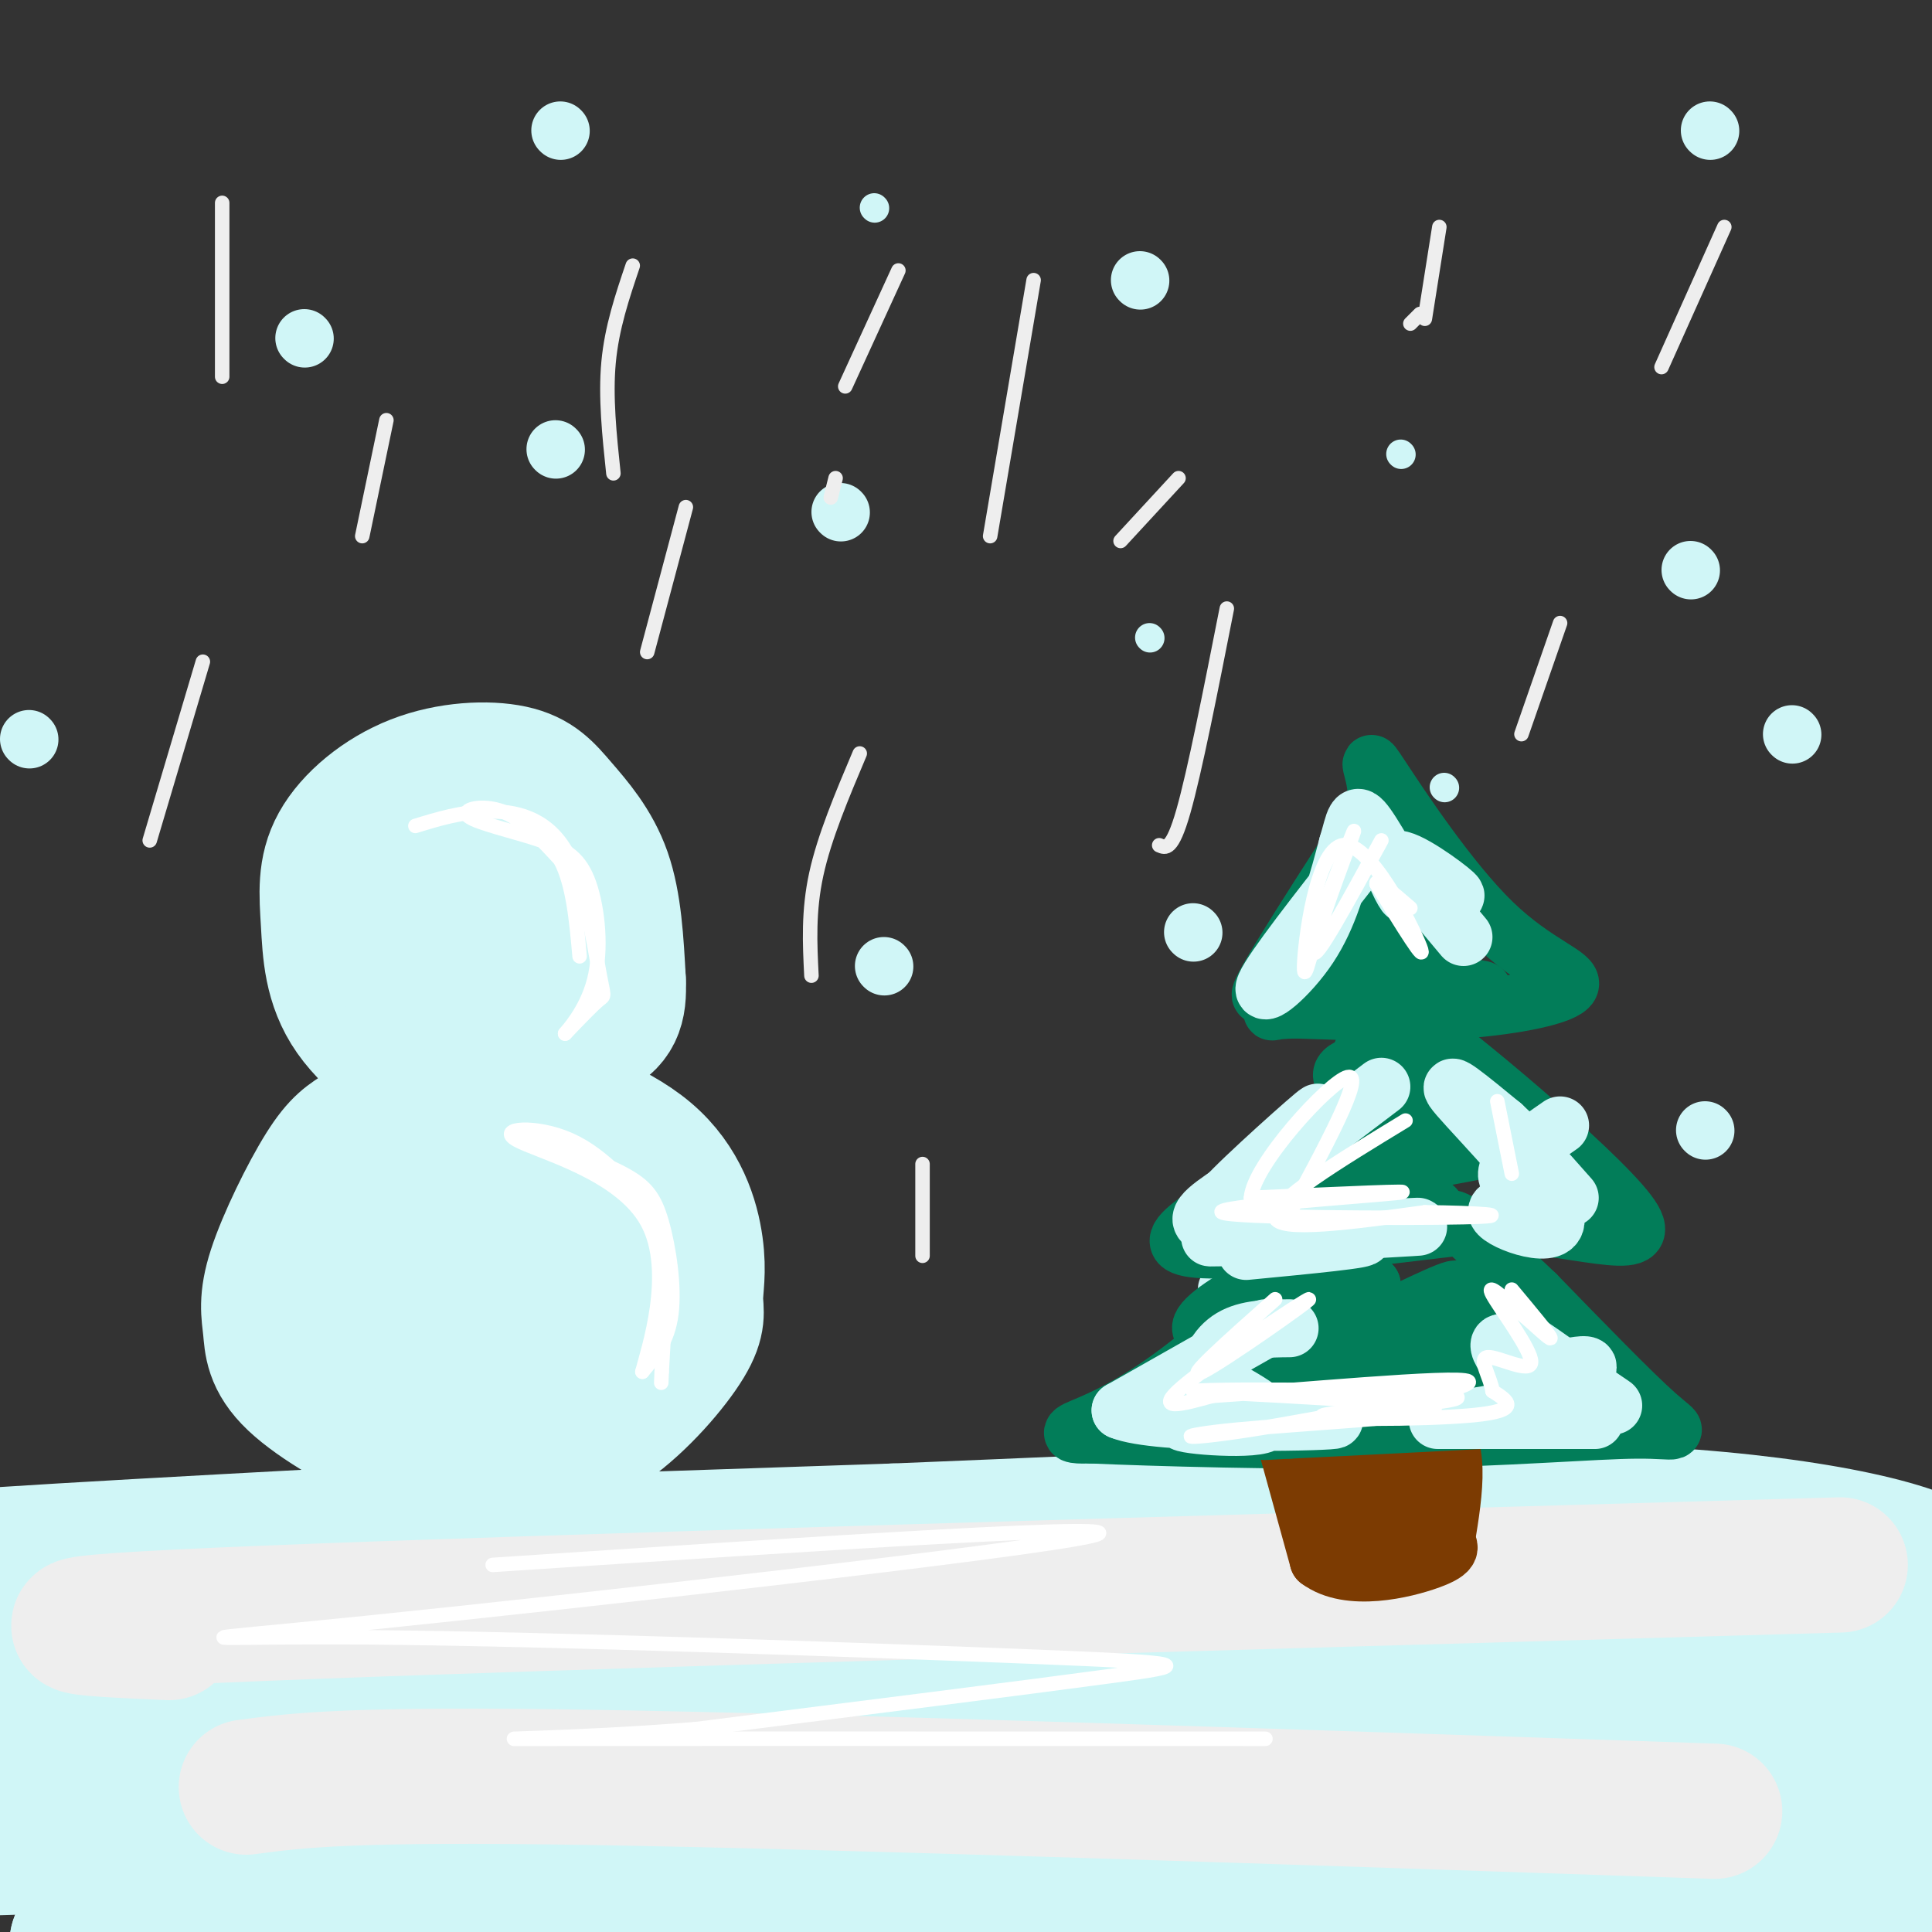 <svg viewBox='0 0 400 400' version='1.1' xmlns='http://www.w3.org/2000/svg' xmlns:xlink='http://www.w3.org/1999/xlink'><rect x="0" y="0" width="400" height="400" fill="#333333" stroke="none"/><g fill='none' stroke='#D0F6F7' stroke-width='28' stroke-linecap='round' stroke-linejoin='round'><path d='M87,317c-55.667,3.000 -111.333,6.000 -95,6c16.333,0.000 104.667,-3.000 193,-6'/><path d='M185,317c58.349,-2.329 107.721,-5.152 145,-4c37.279,1.152 62.467,6.278 71,11c8.533,4.722 0.413,9.041 -28,11c-28.413,1.959 -77.118,1.560 -144,7c-66.882,5.440 -151.941,16.720 -237,28'/><path d='M-8,370c-30.512,5.688 11.709,5.907 31,4c19.291,-1.907 15.650,-5.939 84,-8c68.350,-2.061 208.689,-2.152 266,-1c57.311,1.152 31.594,3.546 -37,5c-68.594,1.454 -180.067,1.967 -227,3c-46.933,1.033 -29.328,2.586 -27,5c2.328,2.414 -10.621,5.690 -14,8c-3.379,2.310 2.810,3.655 9,5'/><path d='M77,391c6.228,0.019 17.298,-2.432 86,0c68.702,2.432 195.036,9.748 215,11c19.964,1.252 -66.443,-3.561 -113,-6c-46.557,-2.439 -53.265,-2.503 -85,0c-31.735,2.503 -88.496,7.572 -120,9c-31.504,1.428 -37.752,-0.786 -44,-3'/><path d='M16,402c0.223,-2.642 22.781,-7.749 44,-11c21.219,-3.251 41.101,-4.648 59,-7c17.899,-2.352 33.817,-5.659 33,-8c-0.817,-2.341 -18.367,-3.715 -57,-1c-38.633,2.715 -98.348,9.518 -103,7c-4.652,-2.518 45.759,-14.357 80,-21c34.241,-6.643 52.312,-8.090 68,-11c15.688,-2.910 28.993,-7.283 29,-10c0.007,-2.717 -13.284,-3.776 -25,-4c-11.716,-0.224 -21.858,0.388 -32,1'/><path d='M112,337c-33.992,4.233 -102.973,14.314 -120,15c-17.027,0.686 17.899,-8.023 45,-11c27.101,-2.977 46.378,-0.221 82,-2c35.622,-1.779 87.591,-8.094 123,-11c35.409,-2.906 54.260,-2.402 74,-1c19.740,1.402 40.370,3.701 61,6'/><path d='M377,333c11.040,0.286 8.142,-1.999 3,1c-5.142,2.999 -12.526,11.282 -26,17c-13.474,5.718 -33.039,8.870 -23,9c10.039,0.130 49.682,-2.764 64,-2c14.318,0.764 3.312,5.184 1,7c-2.312,1.816 4.070,1.027 -5,6c-9.070,4.973 -33.591,15.706 -41,20c-7.409,4.294 2.296,2.147 12,0'/><path d='M362,391c13.165,-0.967 40.079,-3.384 39,-3c-1.079,0.384 -30.151,3.568 -47,4c-16.849,0.432 -21.474,-1.890 -27,-5c-5.526,-3.110 -11.953,-7.008 -16,-10c-4.047,-2.992 -5.714,-5.078 -7,-10c-1.286,-4.922 -2.190,-12.680 -3,-17c-0.810,-4.320 -1.526,-5.202 5,-9c6.526,-3.798 20.293,-10.514 38,-14c17.707,-3.486 39.353,-3.743 61,-4'/><path d='M405,323c-16.644,3.022 -88.756,12.578 -136,22c-47.244,9.422 -69.622,18.711 -92,28'/></g>
<g fill='none' stroke='#EEEEEE' stroke-width='28' stroke-linecap='round' stroke-linejoin='round'><path d='M35,338c-18.833,-0.833 -37.667,-1.667 20,-4c57.667,-2.333 191.833,-6.167 326,-10'/><path d='M51,370c10.667,-1.417 21.333,-2.833 72,-2c50.667,0.833 141.333,3.917 232,7'/></g>
<g fill='none' stroke='#D0F6F7' stroke-width='28' stroke-linecap='round' stroke-linejoin='round'><path d='M74,254c-0.595,11.292 -1.190,22.583 0,30c1.190,7.417 4.167,10.958 10,14c5.833,3.042 14.524,5.583 22,5c7.476,-0.583 13.738,-4.292 20,-8'/><path d='M126,295c6.613,-4.652 13.147,-12.280 16,-17c2.853,-4.720 2.027,-6.530 2,-9c-0.027,-2.470 0.747,-5.598 0,-11c-0.747,-5.402 -3.015,-13.077 -10,-19c-6.985,-5.923 -18.688,-10.095 -28,-12c-9.312,-1.905 -16.232,-1.544 -21,0c-4.768,1.544 -7.384,4.272 -10,7'/><path d='M75,234c-2.769,1.782 -4.693,2.736 -8,8c-3.307,5.264 -7.998,14.838 -10,21c-2.002,6.162 -1.314,8.912 -1,12c0.314,3.088 0.255,6.514 5,11c4.745,4.486 14.294,10.034 22,13c7.706,2.966 13.571,3.352 21,1c7.429,-2.352 16.423,-7.441 22,-13c5.577,-5.559 7.736,-11.588 7,-18c-0.736,-6.412 -4.368,-13.206 -8,-20'/><path d='M125,249c-3.141,-5.686 -6.994,-9.902 -14,-12c-7.006,-2.098 -17.165,-2.080 -23,0c-5.835,2.080 -7.347,6.221 -9,11c-1.653,4.779 -3.449,10.197 -3,15c0.449,4.803 3.143,8.991 8,12c4.857,3.009 11.877,4.838 17,2c5.123,-2.838 8.348,-10.343 10,-15c1.652,-4.657 1.732,-6.465 1,-8c-0.732,-1.535 -2.274,-2.798 -5,-4c-2.726,-1.202 -6.636,-2.343 -9,2c-2.364,4.343 -3.182,14.172 -4,24'/><path d='M94,276c0.318,5.906 3.113,8.671 9,3c5.887,-5.671 14.867,-19.778 16,-26c1.133,-6.222 -5.579,-4.560 -9,-7c-3.421,-2.440 -3.549,-8.983 -6,-13c-2.451,-4.017 -7.226,-5.509 -12,-7'/><path d='M92,226c-5.873,-3.761 -14.554,-9.664 -19,-16c-4.446,-6.336 -4.655,-13.107 -5,-19c-0.345,-5.893 -0.825,-10.910 2,-16c2.825,-5.090 8.956,-10.253 16,-13c7.044,-2.747 15.002,-3.076 20,-2c4.998,1.076 7.038,3.559 10,7c2.962,3.441 6.846,7.840 9,14c2.154,6.160 2.577,14.080 3,22'/><path d='M128,203c0.249,5.604 -0.628,8.614 -6,11c-5.372,2.386 -15.239,4.149 -21,5c-5.761,0.851 -7.416,0.789 -11,-5c-3.584,-5.789 -9.098,-17.306 -9,-25c0.098,-7.694 5.808,-11.564 11,-13c5.192,-1.436 9.866,-0.436 13,3c3.134,3.436 4.728,9.310 6,13c1.272,3.690 2.220,5.197 0,7c-2.220,1.803 -7.610,3.901 -13,6'/><path d='M98,205c-2.652,1.158 -2.783,1.053 -3,-2c-0.217,-3.053 -0.520,-9.053 0,-12c0.520,-2.947 1.863,-2.842 3,0c1.137,2.842 2.069,8.421 3,14'/></g>
<g fill='none' stroke='#D0F6F7' stroke-width='6' stroke-linecap='round' stroke-linejoin='round'><path d='M181,43c0.000,0.000 0.100,0.100 0.1,0.1'/><path d='M238,132c0.000,0.000 0.100,0.100 0.1,0.1'/><path d='M290,94c0.000,0.000 0.100,0.100 0.1,0.1'/><path d='M299,163c0.000,0.000 0.100,0.100 0.1,0.1'/></g>
<g fill='none' stroke='#D0F6F7' stroke-width='12' stroke-linecap='round' stroke-linejoin='round'><path d='M174,106c0.000,0.000 0.100,0.100 0.1,0.1'/><path d='M254,267c0.000,0.000 0.100,0.100 0.1,0.1'/><path d='M371,152c0.000,0.000 0.100,0.100 0.1,0.1'/><path d='M353,234c0.000,0.000 0.100,0.100 0.1,0.1'/><path d='M247,193c0.000,0.000 0.100,0.100 0.1,0.1'/><path d='M350,118c0.000,0.000 0.100,0.100 0.1,0.1'/><path d='M354,27c0.000,0.000 0.100,0.100 0.1,0.1'/><path d='M63,70c0.000,0.000 0.100,0.100 0.1,0.1'/><path d='M183,200c0.000,0.000 0.100,0.100 0.1,0.1'/><path d='M236,58c0.000,0.000 0.100,0.100 0.1,0.1'/><path d='M6,153c0.000,0.000 0.100,0.100 0.1,0.1'/><path d='M115,93c0.000,0.000 0.100,0.100 0.1,0.1'/><path d='M116,27c0.000,0.000 0.100,0.100 0.1,0.1'/></g>
<g fill='none' stroke='#027D59' stroke-width='12' stroke-linecap='round' stroke-linejoin='round'><path d='M287,164c-13.111,20.267 -26.222,40.533 -26,42c0.222,1.467 13.778,-15.867 20,-26c6.222,-10.133 5.111,-13.067 4,-16'/><path d='M285,164c-0.226,-4.785 -2.793,-8.749 1,-3c3.793,5.749 13.944,21.211 23,30c9.056,8.789 17.015,10.905 16,13c-1.015,2.095 -11.004,4.170 -22,5c-10.996,0.830 -22.998,0.415 -35,0'/><path d='M268,209c-6.403,0.231 -4.912,0.809 -3,0c1.912,-0.809 4.245,-3.005 14,-4c9.755,-0.995 26.932,-0.789 28,0c1.068,0.789 -13.971,2.160 -26,2c-12.029,-0.160 -21.046,-1.851 -17,-4c4.046,-2.149 21.156,-4.757 27,-6c5.844,-1.243 0.422,-1.122 -5,-1'/><path d='M286,196c-2.919,0.123 -7.718,0.931 -6,0c1.718,-0.931 9.952,-3.600 9,-5c-0.952,-1.400 -11.090,-1.530 -12,-1c-0.910,0.530 7.409,1.720 10,-1c2.591,-2.720 -0.545,-9.348 0,-9c0.545,0.348 4.773,7.674 9,15'/><path d='M296,195c2.833,4.500 5.417,8.250 8,12'/><path d='M285,207c-2.644,10.756 -5.289,21.511 -16,31c-10.711,9.489 -29.489,17.711 -24,20c5.489,2.289 35.244,-1.356 65,-5'/><path d='M310,253c19.000,1.333 34.000,7.167 27,-2c-7.000,-9.167 -36.000,-33.333 -43,-38c-7.000,-4.667 8.000,10.167 23,25'/><path d='M317,238c4.526,4.427 4.340,2.994 2,2c-2.340,-0.994 -6.834,-1.548 -17,-5c-10.166,-3.452 -26.003,-9.802 -24,-13c2.003,-3.198 21.847,-3.246 20,0c-1.847,3.246 -25.385,9.784 -30,13c-4.615,3.216 9.692,3.108 24,3'/><path d='M292,238c10.577,-0.141 25.019,-1.994 15,0c-10.019,1.994 -44.500,7.833 -45,10c-0.500,2.167 32.981,0.660 35,2c2.019,1.340 -27.423,5.526 -38,7c-10.577,1.474 -2.288,0.237 6,-1'/><path d='M265,256c4.727,-1.951 13.545,-6.327 10,-1c-3.545,5.327 -19.455,20.357 -31,29c-11.545,8.643 -18.727,10.898 -21,12c-2.273,1.102 0.364,1.051 3,1'/><path d='M226,297c11.845,0.534 39.959,1.370 63,1c23.041,-0.370 41.011,-1.946 50,-2c8.989,-0.054 8.997,1.413 4,-3c-4.997,-4.413 -14.998,-14.707 -25,-25'/><path d='M318,268c-6.865,-6.573 -11.527,-10.504 -14,-13c-2.473,-2.496 -2.757,-3.555 -9,-2c-6.243,1.555 -18.447,5.726 -28,10c-9.553,4.274 -16.457,8.651 -18,11c-1.543,2.349 2.273,2.671 9,1c6.727,-1.671 16.363,-5.336 26,-9'/><path d='M284,266c-7.982,6.442 -40.937,27.047 -36,26c4.937,-1.047 47.767,-23.744 53,-25c5.233,-1.256 -27.129,18.931 -30,22c-2.871,3.069 23.751,-10.980 34,-15c10.249,-4.020 4.124,1.990 -2,8'/><path d='M303,282c-1.600,2.311 -4.600,4.089 -3,5c1.600,0.911 7.800,0.956 14,1'/></g>
<g fill='none' stroke='#7C3B02' stroke-width='12' stroke-linecap='round' stroke-linejoin='round'><path d='M265,294c0.000,0.000 8.000,29.000 8,29'/><path d='M273,323c6.222,4.689 17.778,1.911 23,0c5.222,-1.911 4.111,-2.956 3,-4'/><path d='M299,321c1.833,-10.667 3.667,-21.333 -1,-25c-4.667,-3.667 -15.833,-0.333 -27,3'/><path d='M271,299c3.204,0.196 24.715,-0.813 26,1c1.285,1.813 -17.654,6.450 -19,8c-1.346,1.550 14.901,0.014 20,0c5.099,-0.014 -0.951,1.493 -7,3'/><path d='M291,311c-4.733,1.622 -13.067,4.178 -13,6c0.067,1.822 8.533,2.911 17,4'/></g>
<g fill='none' stroke='#027D59' stroke-width='12' stroke-linecap='round' stroke-linejoin='round'><path d='M307,277c-32.222,4.244 -64.444,8.489 -60,10c4.444,1.511 45.556,0.289 54,1c8.444,0.711 -15.778,3.356 -40,6'/><path d='M261,294c-11.833,1.310 -21.417,1.583 -5,1c16.417,-0.583 58.833,-2.024 65,-2c6.167,0.024 -23.917,1.512 -54,3'/><path d='M267,296c-9.000,0.500 -4.500,0.250 0,0'/></g>
<g fill='none' stroke='#D0F6F7' stroke-width='12' stroke-linecap='round' stroke-linejoin='round'><path d='M282,177c-9.267,11.822 -18.533,23.644 -20,27c-1.467,3.356 4.867,-1.756 9,-8c4.133,-6.244 6.067,-13.622 8,-21'/><path d='M279,175c1.568,-5.151 1.486,-7.529 4,-4c2.514,3.529 7.622,12.967 8,14c0.378,1.033 -3.975,-6.337 -2,-7c1.975,-0.663 10.279,5.382 12,7c1.721,1.618 -3.139,-1.191 -8,-4'/><path d='M293,181c0.333,1.500 5.167,7.250 10,13'/><path d='M286,225c-16.333,12.422 -32.667,24.844 -33,24c-0.333,-0.844 15.333,-14.956 19,-18c3.667,-3.044 -4.667,4.978 -13,13'/><path d='M259,244c-5.179,3.940 -11.625,7.292 -10,9c1.625,1.708 11.321,1.774 13,2c1.679,0.226 -4.661,0.613 -11,1'/><path d='M251,256c9.178,-0.378 37.622,-1.822 42,-2c4.378,-0.178 -15.311,0.911 -35,2'/><path d='M258,256c-7.988,0.345 -10.458,0.208 -3,0c7.458,-0.208 24.845,-0.488 27,0c2.155,0.488 -10.923,1.744 -24,3'/><path d='M262,275c0.000,0.000 -30.000,17.000 -30,17'/><path d='M232,292c7.413,3.128 40.946,2.447 44,2c3.054,-0.447 -24.370,-0.659 -30,0c-5.630,0.659 10.534,2.188 15,1c4.466,-1.188 -2.767,-5.094 -10,-9'/><path d='M251,286c-1.200,-3.311 0.800,-7.089 4,-9c3.200,-1.911 7.600,-1.956 12,-2'/><path d='M323,233c-5.417,3.750 -10.833,7.500 -11,10c-0.167,2.500 4.917,3.750 10,5'/><path d='M322,248c-2.246,0.974 -12.860,0.911 -12,3c0.860,2.089 13.193,6.332 12,1c-1.193,-5.332 -15.912,-20.238 -20,-25c-4.088,-4.762 2.456,0.619 9,6'/><path d='M311,233c3.833,3.500 8.917,9.250 14,15'/><path d='M325,283c2.494,-0.423 4.988,-0.845 3,1c-1.988,1.845 -8.458,5.958 -16,8c-7.542,2.042 -16.155,2.012 -14,2c2.155,-0.012 15.077,-0.006 28,0'/><path d='M326,294c5.328,0.003 4.649,0.011 3,0c-1.649,-0.011 -4.268,-0.042 -9,-4c-4.732,-3.958 -11.578,-11.844 -9,-12c2.578,-0.156 14.579,7.420 16,8c1.421,0.580 -7.737,-5.834 -11,-8c-3.263,-2.166 -0.632,-0.083 2,2'/><path d='M318,280c3.000,2.167 9.500,6.583 16,11'/></g>
<g fill='none' stroke='#EEEEEE' stroke-width='3' stroke-linecap='round' stroke-linejoin='round'><path d='M244,99c0.000,0.000 -12.000,13.000 -12,13'/><path d='M294,65c0.000,0.000 -2.000,2.000 -2,2'/><path d='M323,129c0.000,0.000 -8.000,23.000 -8,23'/><path d='M357,47c0.000,0.000 -13.000,29.000 -13,29'/><path d='M254,126c-3.333,16.917 -6.667,33.833 -9,42c-2.333,8.167 -3.667,7.583 -5,7'/><path d='M173,99c0.000,0.000 -1.000,4.000 -1,4'/><path d='M186,56c0.000,0.000 -11.000,24.000 -11,24'/><path d='M178,156c-3.667,8.667 -7.333,17.333 -9,25c-1.667,7.667 -1.333,14.333 -1,21'/><path d='M142,105c0.000,0.000 -8.000,30.000 -8,30'/><path d='M80,87c0.000,0.000 -5.000,24.000 -5,24'/><path d='M42,137c0.000,0.000 -11.000,37.000 -11,37'/><path d='M46,42c0.000,0.000 0.000,36.000 0,36'/><path d='M131,55c-2.167,6.417 -4.333,12.833 -5,20c-0.667,7.167 0.167,15.083 1,23'/><path d='M191,241c0.000,0.000 0.000,19.000 0,19'/><path d='M214,58c0.000,0.000 -9.000,53.000 -9,53'/><path d='M298,47c0.000,0.000 -3.000,19.000 -3,19'/></g>
<g fill='none' stroke='#FFFFFF' stroke-width='3' stroke-linecap='round' stroke-linejoin='round'><path d='M102,324c68.385,-4.512 136.769,-9.024 124,-6c-12.769,3.024 -106.692,13.584 -150,18c-43.308,4.416 -36.000,2.689 1,3c37.000,0.311 103.692,2.661 137,4c33.308,1.339 33.231,1.668 16,4c-17.231,2.332 -51.615,6.666 -86,11'/><path d='M144,358c-26.622,2.156 -50.178,2.044 -30,2c20.178,-0.044 84.089,-0.022 148,0'/><path d='M109,235c7.643,2.744 15.286,5.488 20,8c4.714,2.512 6.500,4.792 8,10c1.500,5.208 2.714,13.345 2,19c-0.714,5.655 -3.357,8.827 -6,12'/><path d='M133,284c1.051,-4.188 6.678,-20.659 1,-31c-5.678,-10.341 -22.662,-14.553 -27,-17c-4.338,-2.447 3.971,-3.130 11,0c7.029,3.130 12.777,10.074 16,14c3.223,3.926 3.921,4.836 4,10c0.079,5.164 -0.460,14.582 -1,24'/><path d='M137,284c-0.167,4.000 -0.083,2.000 0,0'/><path d='M86,171c4.729,-1.453 9.458,-2.906 15,-3c5.542,-0.094 11.898,1.171 16,8c4.102,6.829 5.951,19.223 7,25c1.049,5.777 1.300,4.936 0,6c-1.300,1.064 -4.150,4.032 -7,7'/><path d='M117,214c0.245,-0.323 4.356,-4.630 6,-11c1.644,-6.370 0.819,-14.804 -1,-20c-1.819,-5.196 -4.632,-7.156 -10,-9c-5.368,-1.844 -13.291,-3.573 -15,-5c-1.709,-1.427 2.798,-2.550 7,-1c4.202,1.550 8.101,5.775 12,10'/><path d='M116,178c2.667,5.000 3.333,12.500 4,20'/><path d='M286,174c-6.933,12.711 -13.867,25.422 -14,23c-0.133,-2.422 6.533,-19.978 8,-24c1.467,-4.022 -2.267,5.489 -6,15'/><path d='M274,188c-2.035,6.930 -4.123,16.754 -4,12c0.123,-4.754 2.456,-24.088 8,-25c5.544,-0.912 14.298,16.596 16,21c1.702,4.404 -3.649,-4.298 -9,-13'/><path d='M285,183c-0.333,-1.333 3.333,1.833 7,5'/><path d='M291,232c-13.833,8.417 -27.667,16.833 -27,20c0.667,3.167 15.833,1.083 31,-1'/><path d='M295,251c10.308,0.065 20.577,0.729 8,1c-12.577,0.271 -48.002,0.150 -50,-1c-1.998,-1.150 29.429,-3.329 36,-4c6.571,-0.671 -11.715,0.164 -30,1'/><path d='M259,248c0.356,-6.733 16.244,-24.067 20,-25c3.756,-0.933 -4.622,14.533 -13,30'/><path d='M264,269c-9.637,8.560 -19.274,17.119 -15,15c4.274,-2.119 22.458,-14.917 22,-15c-0.458,-0.083 -19.560,12.548 -26,18c-6.440,5.452 -0.220,3.726 6,2'/><path d='M251,289c15.397,-0.963 50.888,-4.371 53,-3c2.112,1.371 -29.156,7.522 -45,10c-15.844,2.478 -16.266,1.282 -3,0c13.266,-1.282 40.219,-2.652 41,-4c0.781,-1.348 -24.609,-2.674 -50,-4'/><path d='M247,288c6.612,-0.619 48.144,-0.166 54,1c5.856,1.166 -23.962,3.045 -27,4c-3.038,0.955 20.703,0.987 31,0c10.297,-0.987 7.148,-2.994 4,-5'/><path d='M309,288c-0.300,-2.656 -3.049,-6.794 -1,-7c2.049,-0.206 8.898,3.522 9,1c0.102,-2.522 -6.542,-11.292 -8,-14c-1.458,-2.708 2.271,0.646 6,4'/><path d='M315,272c2.622,2.178 6.178,5.622 6,5c-0.178,-0.622 -4.089,-5.311 -8,-10'/><path d='M310,228c0.000,0.000 3.000,15.000 3,15'/></g>
</svg>